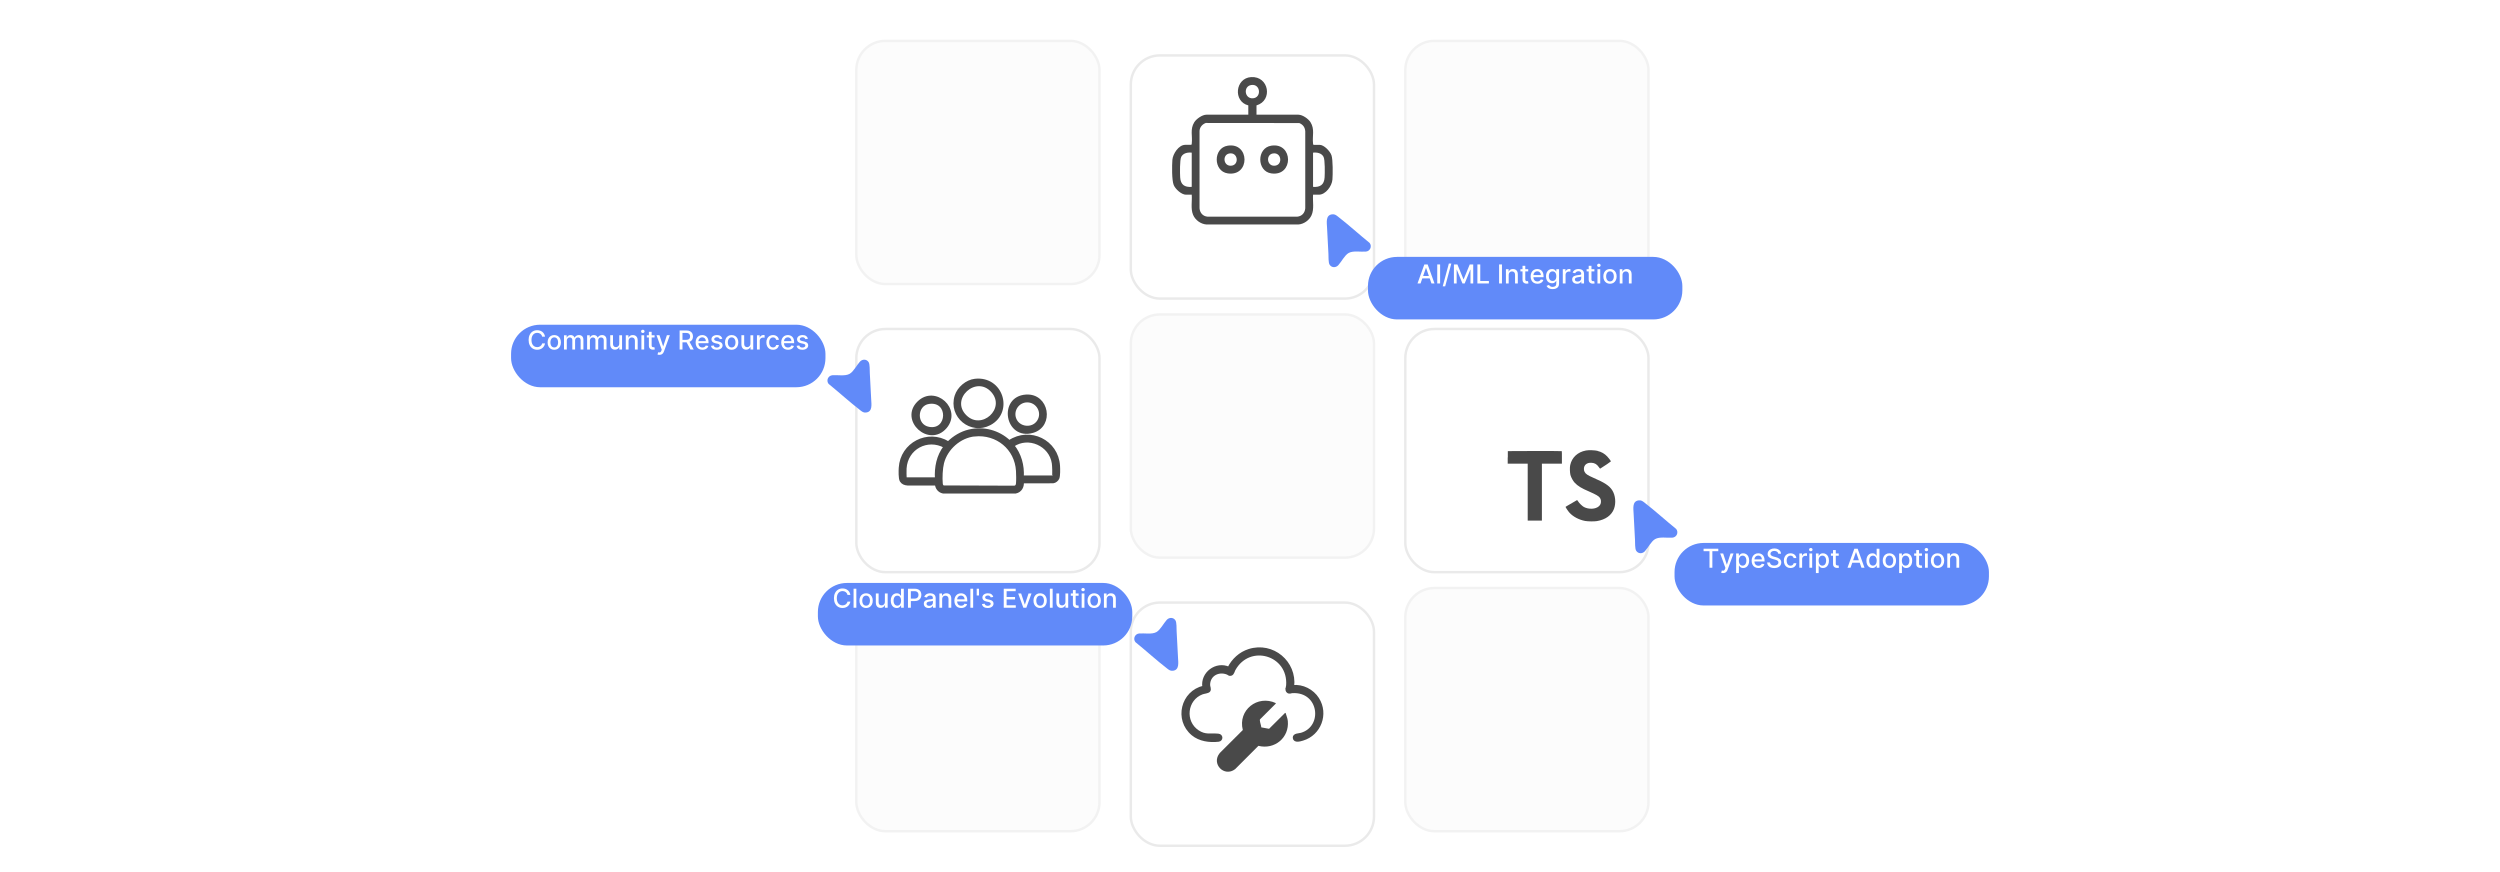 <?xml version="1.0" encoding="UTF-8"?><svg id="Layer_1" xmlns="http://www.w3.org/2000/svg" xmlns:xlink="http://www.w3.org/1999/xlink" viewBox="0 0 860 300"><defs><filter id="drop-shadow-1" x="376.56" y="6.611" width="108.72" height="108.72" filterUnits="userSpaceOnUse"><feOffset dx="0" dy="5"/><feGaussianBlur result="blur" stdDeviation="4"/><feFlood flood-color="#444" flood-opacity=".09"/><feComposite in2="blur" operator="in"/><feComposite in="SourceGraphic"/></filter><filter id="drop-shadow-2" x="376.56" y="194.77" width="108.72" height="108.72" filterUnits="userSpaceOnUse"><feOffset dx="0" dy="5"/><feGaussianBlur result="blur-2" stdDeviation="4"/><feFlood flood-color="#444" flood-opacity=".09"/><feComposite in2="blur-2" operator="in"/><feComposite in="SourceGraphic"/></filter><filter id="drop-shadow-3" x="470.88" y="100.691" width="108.72" height="108.72" filterUnits="userSpaceOnUse"><feOffset dx="0" dy="5"/><feGaussianBlur result="blur-3" stdDeviation="4"/><feFlood flood-color="#444" flood-opacity=".09"/><feComposite in2="blur-3" operator="in"/><feComposite in="SourceGraphic"/></filter><filter id="drop-shadow-4" x="282" y="100.691" width="108.72" height="108.72" filterUnits="userSpaceOnUse"><feOffset dx="0" dy="5"/><feGaussianBlur result="blur-4" stdDeviation="4"/><feFlood flood-color="#444" flood-opacity=".09"/><feComposite in2="blur-4" operator="in"/><feComposite in="SourceGraphic"/></filter><filter id="drop-shadow-5" x="458.4" y="76.21" width="132.48" height="45.84" filterUnits="userSpaceOnUse"><feOffset dx="0" dy="5"/><feGaussianBlur result="blur-5" stdDeviation="4"/><feFlood flood-color="#444" flood-opacity=".09"/><feComposite in2="blur-5" operator="in"/><feComposite in="SourceGraphic"/></filter><filter id="drop-shadow-6" x="444.24" y="61.571" width="39.36" height="42.48" filterUnits="userSpaceOnUse"><feOffset dx="0" dy="5"/><feGaussianBlur result="blur-6" stdDeviation="4"/><feFlood flood-color="#444" flood-opacity=".09"/><feComposite in2="blur-6" operator="in"/><feComposite in="SourceGraphic"/></filter><filter id="drop-shadow-7" x="564" y="174.611" width="132.24" height="45.84" filterUnits="userSpaceOnUse"><feOffset dx="0" dy="5"/><feGaussianBlur result="blur-7" stdDeviation="4"/><feFlood flood-color="#444" flood-opacity=".09"/><feComposite in2="blur-7" operator="in"/><feComposite in="SourceGraphic"/></filter><filter id="drop-shadow-8" x="549.84" y="159.97" width="39.36" height="42.48" filterUnits="userSpaceOnUse"><feOffset dx="0" dy="5"/><feGaussianBlur result="blur-8" stdDeviation="4"/><feFlood flood-color="#444" flood-opacity=".09"/><feComposite in2="blur-8" operator="in"/><feComposite in="SourceGraphic"/></filter><filter id="drop-shadow-9" x="269.28" y="188.53" width="132.24" height="45.6" filterUnits="userSpaceOnUse"><feOffset dx="0" dy="5"/><feGaussianBlur result="blur-9" stdDeviation="4"/><feFlood flood-color="#444" flood-opacity=".09"/><feComposite in2="blur-9" operator="in"/><feComposite in="SourceGraphic"/></filter><filter id="drop-shadow-10" x="378" y="200.53" width="39.36" height="42.24" filterUnits="userSpaceOnUse"><feOffset dx="0" dy="5"/><feGaussianBlur result="blur-10" stdDeviation="4"/><feFlood flood-color="#444" flood-opacity=".09"/><feComposite in2="blur-10" operator="in"/><feComposite in="SourceGraphic"/></filter><filter id="drop-shadow-11" x="163.68" y="99.49" width="132.48" height="45.84" filterUnits="userSpaceOnUse"><feOffset dx="0" dy="5"/><feGaussianBlur result="blur-11" stdDeviation="4"/><feFlood flood-color="#444" flood-opacity=".09"/><feComposite in2="blur-11" operator="in"/><feComposite in="SourceGraphic"/></filter><filter id="drop-shadow-12" x="272.4" y="111.731" width="39.6" height="42.24" filterUnits="userSpaceOnUse"><feOffset dx="0" dy="5"/><feGaussianBlur result="blur-12" stdDeviation="4"/><feFlood flood-color="#444" flood-opacity=".09"/><feComposite in2="blur-12" operator="in"/><feComposite in="SourceGraphic"/></filter></defs><rect x="389.001" y="14.062" width="83.651" height="83.651" rx="10" ry="10" fill="#fff" filter="url(#drop-shadow-1)" stroke="#eaeaea" stroke-miterlimit="10" stroke-width=".85"/><rect x="483.428" y="14.062" width="83.651" height="83.651" rx="10" ry="10" fill="#fcfcfc" stroke="#f2f2f2" stroke-miterlimit="10" stroke-width=".85"/><rect x="294.574" y="14.062" width="83.651" height="83.651" rx="10" ry="10" fill="#fcfcfc" stroke="#f2f2f2" stroke-miterlimit="10" stroke-width=".85"/><rect x="294.574" y="202.286" width="83.651" height="83.651" rx="10" ry="10" fill="#fcfcfc" stroke="#f2f2f2" stroke-miterlimit="10" stroke-width=".85"/><rect x="483.428" y="202.286" width="83.651" height="83.651" rx="10" ry="10" fill="#fcfcfc" stroke="#f2f2f2" stroke-miterlimit="10" stroke-width=".85"/><rect x="389.001" y="108.174" width="83.651" height="83.651" rx="10" ry="10" fill="#fcfcfc" stroke="#f2f2f2" stroke-miterlimit="10" stroke-width=".85"/><rect x="389.001" y="202.286" width="83.651" height="83.651" rx="10" ry="10" fill="#fff" filter="url(#drop-shadow-2)" stroke="#eaeaea" stroke-miterlimit="10" stroke-width=".85"/><rect x="483.428" y="108.174" width="83.651" height="83.651" rx="10" ry="10" fill="#fff" filter="url(#drop-shadow-3)" stroke="#eaeaea" stroke-miterlimit="10" stroke-width=".85"/><rect x="294.574" y="108.174" width="83.651" height="83.651" rx="10" ry="10" fill="#fff" filter="url(#drop-shadow-4)" stroke="#eaeaea" stroke-miterlimit="10" stroke-width=".85"/><path d="M432.233,36.256v3.2h14.402c1.432,0,3.446,1.41,4.186,2.599,1.511,2.426.563,4.759.864,7.328.022.186.016.329.199.442h2.048c1.554,0,3.613,2.189,4.093,3.587.525,1.529.468,6.614.328,8.386-.174,2.203-2.319,5.18-4.677,5.18h-1.984c-.172,2.314.447,4.927-.53,7.086-.775,1.713-2.631,3.028-4.521,3.16h-31.631c-1.964-.142-3.851-1.528-4.601-3.336-.868-2.095-.279-4.678-.451-6.91h-1.984c-1.55,0-3.658-1.936-4.222-3.331-.668-1.652-.605-6.72-.455-8.643.16-2.058,2.162-5.18,4.421-5.18h2.048c.183-.112.177-.255.199-.442.3-2.559-.647-4.918.864-7.328.738-1.177,2.764-2.599,4.186-2.599h14.402v-3.2c-5.297-1.339-4.517-9.377.955-9.734,6.155-.401,7.582,8.065,1.862,9.734ZM430.406,29.247c-2.791.452-2.311,4.769.591,4.569,3.083-.212,2.658-5.095-.591-4.569ZM414.787,42.301c-1.187.438-2.058,1.413-2.147,2.718l.001,26.635c.136,1.579,1.141,2.735,2.752,2.881h30.863c1.613-.147,2.615-1.304,2.752-2.881v-26.507c-.119-1.392-.775-2.272-2.049-2.815l-32.171-.032ZM409.957,52.513c-1.343-.161-2.937.134-3.61,1.447-.528,1.031-.452,5.717-.365,7.072.161,2.511,1.508,3.425,3.975,3.258v-11.777ZM451.691,64.29c2.467.168,3.814-.747,3.975-3.258.087-1.355.164-6.041-.365-7.072-.673-1.313-2.267-1.608-3.61-1.447v11.777Z" fill="#494949"/><path d="M422.342,50.112c7.612-1.184,7.771,10.66.003,9.536-5.014-.725-5.087-8.745-.003-9.536ZM422.852,52.8c-2.525.464-2.014,4.71.966,4.164,2.525-.464,2.014-4.71-.966-4.164Z" fill="#494949"/><path d="M437.32,50.112c7.614-1.184,7.763,10.659.003,9.536-5.014-.725-5.087-8.745-.003-9.536ZM437.83,52.8c-2.525.464-2.014,4.71.966,4.164,2.525-.464,2.014-4.71-.966-4.164Z" fill="#494949"/><path d="M518.65,157.34v2.157h6.881v19.584h4.883v-19.584h6.881v-2.117c0-1.191,0-2.157-.053-2.183,0-.04-4.195-.053-9.289-.053l-9.263.04v2.17l-.04-.013h0ZM549.575,155.13c1.35.318,2.382.926,3.308,1.892.49.529,1.217,1.456,1.27,1.694,0,.079-2.289,1.628-3.679,2.488-.053.04-.265-.185-.476-.529-.688-.979-1.389-1.403-2.488-1.482-1.588-.106-2.647.728-2.647,2.117,0,.423.079.662.238,1.006.357.728,1.019,1.165,3.07,2.064,3.784,1.628,5.425,2.699,6.418,4.234,1.125,1.72,1.376,4.42.622,6.444-.847,2.21-2.911,3.705-5.862,4.195-.926.159-3.043.132-4.036-.04-2.117-.397-4.142-1.456-5.386-2.818-.49-.529-1.429-1.945-1.376-2.038l.503-.318,1.985-1.151,1.495-.873.344.463c.437.688,1.416,1.614,1.985,1.932,1.72.887,4.023.767,5.161-.265.49-.45.701-.926.701-1.588,0-.609-.093-.887-.397-1.35-.423-.582-1.27-1.059-3.652-2.117-2.739-1.165-3.904-1.905-4.989-3.043-.622-.688-1.191-1.76-1.456-2.647-.199-.767-.265-2.647-.079-3.401.569-2.647,2.567-4.499,5.425-5.028.926-.185,3.11-.106,4.023.132l-.026.026h0Z" fill="#494949"/><path d="M438.893,241.872l-.097.246-5.318,5.304c-.111.113-.096.24-.088.383.045.729.425,1.658.5,2.412l2.67.49,5.43-5.396.246-.097c.254.935.685,1.837.775,2.815.533,5.76-4.569,9.928-10.116,8.54l-8.016,8.019c-3.759,2.883-8.35-1.862-5.267-5.561l7.917-7.91c-1.774-6.823,5.054-12.208,11.364-9.247Z" fill="#494949"/><path d="M444.697,236.167c3.38-.379,6.795,1.394,8.598,4.237,3.305,5.215.688,12.142-5.179,13.884-.863.256-2.776.868-2.907-.492-.104-1.084,1.691-1.007,2.46-1.234,8.133-2.4,6.623-15.161-3.118-14.623-.551.03-1.008.408-1.532-.045-.622-.537-.137-1.467-.088-2.166.75-10.818-13.16-14.904-18.416-5.431-.289.52-.409,1.409-1.008,1.648-.62.248-.764-.156-1.238-.35-3.112-1.27-6.508.538-6.49,4.03.003.623.481,1.442.099,1.969-.314.434-1.758.56-2.361.786-5.661,2.12-6.529,9.92-1.468,13.266,2.59,1.712,4.266.98,7.029,1.234,1.242.114,1.176,1.651.096,1.777-3.058.358-6.496-.106-8.905-2.115-5.929-4.945-3.609-14.479,3.838-16.179-.756-4.712,4.275-8.493,8.608-6.502,1.426-2.851,3.885-5.141,6.956-6.111,8.122-2.565,15.976,4.052,15.027,12.416Z" fill="#494949" stroke="#494949" stroke-miterlimit="10"/><path d="M351.695,165.763c.184,1.628-.635,3.146-2.296,3.501h-24.985c-1.336-.284-2.237-1.394-2.302-2.751l-9.947-.001c-.895-.07-1.669-.347-2.16-1.138-.486-.782-.401-3.449-.341-4.454.494-8.272,9.496-12.925,16.551-8.583,1.966-1.951,4.439-3.453,7.159-4.092,4.983-1.171,10.097.199,13.816,3.681,7.073-4.731,16.451-.177,16.96,8.355.058.976.121,3.417-.245,4.231-.274.609-.963,1.151-1.631,1.242l-10.578.009ZM335.288,149.628c-5.134.494-9.773,4.649-11.036,9.602-.489,1.92-.623,5.141-.438,7.122.051.542.193.854.67,1.139l24.396.086c.735-.029,1.053-.55,1.116-1.224.111-1.179.071-3.162 0-4.369-.453-7.766-7.026-13.095-14.71-12.355ZM351.696,164.062h10.374c.041,0,.258-.268.292-.346.233-.548.071-3.625-.039-4.374-.94-6.39-8.592-9.796-13.913-6.076,2.492,3.034,3.508,6.893,3.286,10.796ZM311.743,164.7h10.374c-.241-3.966.538-7.879,2.979-11.06-6.09-3.385-13.314.524-13.73,7.492-.03.506-.061,3.125.103,3.389.036.059.214.168.274.179Z" fill="#494949" stroke="#494949" stroke-miterlimit="10"/><path d="M335.393,130.8c9.244-1.043,12.808,10.866,5.096,14.986-6.42,3.43-13.797-2.568-11.592-9.568.857-2.72,3.635-5.095,6.497-5.418ZM332.049,143.178c5.724,5.722,14.73-2.478,9.38-8.579-5.672-6.47-15.479,2.483-9.38,8.579Z" fill="#494949" stroke="#494949" stroke-miterlimit="10"/><path d="M315.983,138.466c5.694-5.564,14.405,2.461,9.274,8.473-5.595,6.556-15.401-2.486-9.274-8.473ZM319.538,138.456c-4.69.676-4.971,7.99-0,8.879,6.99,1.25,7.384-9.943 0-8.879Z" fill="#494949" stroke="#494949" stroke-miterlimit="10"/><path d="M352.951,136.228c7.473-.498,9.24,10.193,2.303,12.193-9.092,2.621-11.396-11.587-2.303-12.193ZM353.273,137.922c-3.082.061-5.241,3.148-4.214,6.067,1.224,3.476,6.146,4.053,8.152.964,1.994-3.071-.304-7.103-3.938-7.031Z" fill="#494949" stroke="#494949" stroke-miterlimit="10"/><rect x="470.582" y="83.373" width="108.149" height="21.51" rx="10" ry="10" fill="#618af9" filter="url(#drop-shadow-5)"/><g filter="url(#drop-shadow-6)"><path d="M458.195,68.735c.874-.119,1.332.203,1.975.699,3.758,2.906,7.295,6.147,10.984,9.136.924,1.182.158,2.868-1.324,2.985-1.788.141-4.349-.4-5.91.481-1.351.762-2.464,3-3.534,4.182-.849.938-2.312.934-3.003-.171-.46-.735-.355-2.818-.405-3.762-.159-3.012-.347-6.026-.477-9.039-.069-1.599-.553-4.205,1.695-4.511Z" fill="#618af9"/></g><rect x="576.043" y="181.775" width="108.149" height="21.51" rx="10" ry="10" fill="#618af9" filter="url(#drop-shadow-7)"/><g filter="url(#drop-shadow-8)"><path d="M563.655,167.137c.874-.119,1.332.203,1.975.699,3.758,2.906,7.295,6.147,10.984,9.136.924,1.182.158,2.868-1.324,2.985-1.788.141-4.349-.4-5.91.481-1.351.762-2.464,3-3.534,4.182-.849.938-2.312.934-3.003-.171-.46-.735-.355-2.818-.405-3.762-.159-3.012-.347-6.026-.477-9.039-.069-1.599-.553-4.205,1.695-4.511Z" fill="#618af9"/></g><rect x="281.353" y="195.535" width="108.149" height="21.51" rx="10" ry="10" fill="#618af9" filter="url(#drop-shadow-9)"/><g filter="url(#drop-shadow-10)"><path d="M403.544,225.73c-.874.119-1.332-.203-1.975-.699-3.758-2.906-7.295-6.147-10.984-9.136-.924-1.182-.158-2.868,1.324-2.985,1.788-.141,4.349.4,5.91-.481,1.351-.762,2.464-3,3.534-4.182.849-.938,2.312-.934,3.003.171.46.735.355,2.818.405,3.762.159,3.012.347,6.026.477,9.039.069,1.599.553,4.205-1.695,4.511Z" fill="#618af9"/></g><rect x="175.808" y="106.701" width="108.149" height="21.51" rx="10" ry="10" fill="#618af9" filter="url(#drop-shadow-11)"/><g filter="url(#drop-shadow-12)"><path d="M297.998,136.897c-.874.119-1.332-.203-1.975-.699-3.758-2.906-7.295-6.147-10.984-9.136-.924-1.182-.158-2.868,1.324-2.985,1.788-.141,4.349.4,5.91-.481,1.351-.762,2.464-3,3.534-4.182.849-.938,2.312-.934,3.003.171.46.735.355,2.818.405,3.762.159,3.012.347,6.026.477,9.039.069,1.599.553,4.205-1.695,4.511Z" fill="#618af9"/></g><rect x="470.582" y="90.967" width="108.149" height="6.933" fill="none"/><path d="M488.667,97.512h-1.049l2.356-6.546h1.141l2.356,6.546h-1.048l-1.851-5.356h-.051l-1.853,5.356ZM488.843,94.949h3.4v.831h-3.4v-.831Z" fill="#fff"/><path d="M495.4,90.966v6.546h-.988v-6.546h.988Z" fill="#fff"/><path d="M499.255,90.66l-2.109,7.837h-.854l2.109-7.837h.854Z" fill="#fff"/><path d="M500.146,90.966h1.199l2.083,5.089h.077l2.084-5.089h1.198v6.546h-.94v-4.736h-.06l-1.931,4.727h-.78l-1.93-4.729h-.06v4.739h-.94v-6.546Z" fill="#fff"/><path d="M508.225,97.512v-6.546h.988v5.695h2.966v.851h-3.954Z" fill="#fff"/><path d="M516.675,90.966v6.546h-.988v-6.546h.988Z" fill="#fff"/><path d="M518.991,94.597v2.915h-.955v-4.909h.917v.799h.06c.113-.26.291-.469.532-.626.242-.158.547-.236.916-.236.334,0,.627.069.879.209.251.14.446.347.585.622.139.274.207.614.207,1.02v3.122h-.955v-3.008c0-.355-.093-.634-.278-.835-.185-.202-.44-.303-.764-.303-.222,0-.418.048-.59.144-.171.096-.307.235-.405.42-.1.185-.149.406-.149.666Z" fill="#fff"/><path d="M525.703,92.603v.768h-2.681v-.768h2.681ZM523.741,91.427h.955v4.644c0,.185.028.324.084.417.055.093.127.155.215.189.089.033.185.05.29.05.076,0,.144-.006.201-.016.058-.011.102-.019.134-.026l.173.79c-.056.021-.134.043-.236.065s-.231.034-.384.036c-.251.005-.485-.04-.703-.134-.217-.094-.393-.238-.527-.435-.134-.196-.201-.442-.201-.738v-4.842Z" fill="#fff"/><path d="M528.873,97.611c-.483,0-.899-.103-1.248-.311-.348-.207-.616-.5-.805-.879-.189-.378-.283-.821-.283-1.331,0-.503.095-.945.283-1.329s.452-.683.792-.898c.34-.215.738-.322,1.194-.322.276,0,.545.046.805.137.261.092.493.235.7.432s.37.45.489.763c.119.311.179.69.179,1.136v.339h-3.902v-.716h2.966c0-.251-.051-.475-.153-.67-.102-.194-.245-.349-.43-.462-.185-.112-.4-.169-.647-.169-.269,0-.502.065-.701.196s-.352.302-.46.512c-.108.21-.162.438-.162.683v.559c0,.328.059.607.175.838.116.23.278.405.487.525s.452.181.731.181c.182,0,.347-.026.495-.078.149-.053.278-.131.387-.235.109-.104.192-.233.25-.387l.904.163c-.072.267-.202.499-.389.698s-.42.354-.699.464c-.28.109-.6.164-.958.164Z" fill="#fff"/><path d="M534.102,99.456c-.39,0-.725-.052-1.005-.153-.28-.102-.509-.238-.685-.406s-.309-.352-.397-.553l.821-.339c.058.094.135.193.232.299.097.105.229.195.397.271.167.074.383.111.646.111.362,0,.662-.088.898-.264s.354-.455.354-.839v-.965h-.06c-.058.104-.14.22-.248.348-.107.128-.255.239-.442.333s-.432.141-.731.141c-.388,0-.737-.092-1.047-.273-.31-.183-.556-.452-.735-.809-.18-.357-.27-.797-.27-1.318,0-.522.089-.97.267-1.343.178-.372.422-.658.733-.857.31-.199.664-.299,1.058-.299.305,0,.551.05.738.151s.334.219.44.353c.105.134.188.252.245.354h.07v-.796h.935v5.018c0,.422-.098.769-.294,1.039-.195.271-.46.471-.794.601-.333.13-.709.195-1.127.195ZM534.093,96.646c.274,0,.507-.065.698-.193.19-.129.335-.315.435-.556.099-.242.148-.532.148-.871,0-.33-.049-.621-.147-.873-.098-.251-.241-.447-.431-.589-.19-.143-.425-.213-.703-.213-.288,0-.527.074-.72.222-.191.148-.336.35-.433.603-.097.254-.145.537-.145.851,0,.321.049.604.146.847.099.243.244.433.436.569.193.136.431.204.715.204Z" fill="#fff"/><path d="M537.599,97.512v-4.909h.924v.78h.051c.09-.265.248-.473.475-.625s.484-.229.771-.229c.06,0,.131.002.213.006.082.005.146.01.193.017v.914c-.038-.011-.106-.023-.204-.037-.099-.014-.196-.021-.295-.021-.226,0-.426.047-.602.142-.176.096-.315.227-.418.394-.102.167-.153.357-.153.57v2.998h-.955Z" fill="#fff"/><path d="M542.485,97.621c-.311,0-.593-.058-.844-.174-.252-.116-.45-.285-.597-.507-.145-.222-.219-.493-.219-.815,0-.277.054-.505.16-.685.106-.179.25-.32.432-.425.181-.104.383-.184.606-.236.225-.054.452-.094.685-.122.294-.033.532-.061.716-.084s.316-.06.399-.11c.083-.052.125-.135.125-.249v-.022c0-.279-.079-.496-.235-.649s-.39-.23-.698-.23c-.321,0-.575.07-.759.212-.185.142-.311.299-.382.472l-.898-.204c.106-.299.263-.54.468-.725.206-.184.443-.318.712-.402s.551-.126.847-.126c.196,0,.404.022.625.068s.427.13.62.251c.192.121.351.295.475.519.123.225.185.516.185.874v3.26h-.933v-.671h-.038c-.062.123-.155.245-.278.364-.124.119-.282.218-.477.297-.193.079-.426.118-.696.118ZM542.692,96.854c.265,0,.491-.053.68-.157.189-.103.332-.241.432-.41.099-.17.148-.352.148-.545v-.633c-.034.034-.1.065-.196.094-.098.029-.208.054-.331.074-.124.019-.244.038-.361.054-.117.017-.215.029-.294.04-.185.023-.354.064-.507.118-.152.056-.273.135-.364.238s-.136.24-.136.411c0,.236.088.415.262.535.175.12.398.181.668.181Z" fill="#fff"/><path d="M548.471,92.603v.768h-2.681v-.768h2.681ZM546.509,91.427h.955v4.644c0,.185.028.324.084.417.055.093.127.155.215.189.089.033.185.05.29.05.076,0,.144-.006.201-.016.058-.011.102-.019.134-.026l.173.79c-.056.021-.134.043-.236.065s-.231.034-.384.036c-.251.005-.485-.04-.703-.134-.217-.094-.393-.238-.527-.435-.134-.196-.201-.442-.201-.738v-4.842Z" fill="#fff"/><path d="M550.008,91.845c-.166,0-.309-.056-.427-.167-.118-.112-.178-.246-.178-.401,0-.158.06-.293.178-.404.118-.112.261-.168.427-.168s.309.056.427.168c.118.111.178.245.178.401,0,.157-.06.292-.178.404-.118.111-.261.167-.427.167ZM549.525,97.512v-4.909h.955v4.909h-.955Z" fill="#fff"/><path d="M553.833,97.611c-.46,0-.861-.105-1.205-.316-.343-.211-.609-.506-.799-.885s-.284-.822-.284-1.33c0-.509.095-.954.284-1.336.19-.381.456-.677.799-.888.344-.211.745-.316,1.205-.316.461,0,.862.105,1.205.316s.609.507.799.888c.19.382.285.827.285,1.336,0,.508-.096.951-.285,1.33s-.456.674-.799.885-.744.316-1.205.316ZM553.837,96.809c.298,0,.545-.079.741-.236.196-.158.341-.368.436-.63.095-.262.142-.551.142-.866,0-.314-.047-.602-.142-.864-.096-.264-.24-.475-.436-.635-.196-.159-.443-.239-.741-.239-.301,0-.55.08-.747.239-.196.16-.343.371-.438.635-.095.263-.143.551-.143.864,0,.315.048.605.143.866s.241.472.438.63c.197.157.446.236.747.236Z" fill="#fff"/><path d="M558.141,94.597v2.915h-.955v-4.909h.917v.799h.06c.113-.26.291-.469.532-.626.242-.158.547-.236.916-.236.334,0,.627.069.879.209.251.14.446.347.585.622.139.274.207.614.207,1.02v3.122h-.955v-3.008c0-.355-.093-.634-.278-.835-.185-.202-.44-.303-.764-.303-.222,0-.418.048-.59.144-.171.096-.307.235-.405.42-.1.185-.149.406-.149.666Z" fill="#fff"/><rect x="576.043" y="188.759" width="108.149" height="7.542" fill="none"/><path d="M586.029,189.609v-.851h5.065v.851h-2.042v5.695h-.984v-5.695h-2.039Z" fill="#fff"/><path d="M592.737,197.145c-.143,0-.273-.011-.39-.033s-.204-.047-.262-.072l.23-.783c.175.047.331.067.467.06.137-.006.258-.057.363-.153.105-.096.198-.252.279-.47l.118-.326-1.796-4.973h1.022l1.243,3.81h.052l1.243-3.81h1.025l-2.022,5.564c-.094.256-.214.473-.358.65s-.317.311-.518.401c-.2.089-.433.134-.697.134Z" fill="#fff"/><path d="M597.231,197.145v-6.75h.933v.796h.08c.056-.102.136-.221.24-.354.104-.135.249-.252.435-.353s.431-.151.735-.151c.396,0,.75.1,1.06.3.311.2.556.489.733.866s.267.831.267,1.361c0,.531-.088.985-.265,1.363s-.42.669-.729.873c-.31.203-.662.305-1.059.305-.298,0-.541-.05-.73-.15-.19-.1-.337-.217-.443-.352-.106-.134-.189-.253-.246-.357h-.058v2.604h-.955ZM598.168,192.85c0,.345.05.647.15.907.1.26.244.463.435.608.19.146.422.22.696.22.285,0,.524-.076.716-.229.192-.152.337-.36.436-.622.099-.262.148-.557.148-.885,0-.324-.049-.615-.145-.873s-.241-.461-.435-.61c-.192-.149-.433-.224-.721-.224-.277,0-.511.071-.701.214-.191.143-.335.342-.434.598-.098.256-.146.554-.146.895Z" fill="#fff"/><path d="M604.901,195.403c-.483,0-.899-.103-1.248-.311-.348-.207-.616-.5-.805-.879-.189-.378-.283-.821-.283-1.331,0-.503.095-.945.283-1.329s.452-.683.792-.898c.34-.215.738-.322,1.194-.322.276,0,.545.046.805.137.261.092.493.235.7.432s.37.45.489.763c.119.311.179.69.179,1.136v.339h-3.902v-.716h2.966c0-.251-.051-.475-.153-.67-.102-.194-.245-.349-.43-.462-.185-.112-.4-.169-.647-.169-.269,0-.502.065-.701.196s-.352.302-.46.512c-.108.21-.162.438-.162.683v.559c0,.328.059.607.175.838.116.23.278.405.487.525s.452.181.731.181c.182,0,.347-.026.495-.078.149-.053.278-.131.387-.235.109-.104.192-.233.25-.387l.904.163c-.072.267-.202.499-.389.698s-.42.354-.699.464c-.28.109-.6.164-.958.164Z" fill="#fff"/><path d="M611.719,190.478c-.034-.303-.175-.537-.422-.704-.247-.168-.559-.251-.934-.251-.269,0-.5.042-.696.126s-.348.199-.455.345c-.108.146-.162.311-.162.497,0,.156.037.29.11.403.073.112.171.207.291.282.12.076.25.139.389.189.138.051.272.092.399.123l.639.167c.209.051.423.12.643.207.22.088.423.203.61.346s.34.319.456.53c.115.211.174.464.174.758,0,.37-.096.699-.286.987-.19.287-.467.515-.828.681-.36.166-.797.249-1.309.249-.49,0-.914-.077-1.272-.233-.358-.155-.639-.376-.841-.663-.202-.286-.315-.627-.336-1.02h.991c.019.236.097.433.231.589.136.157.309.273.521.349.212.076.444.113.698.113.278,0,.527-.044.746-.132.218-.089.391-.213.516-.371.126-.159.189-.345.189-.558,0-.194-.055-.352-.164-.477-.109-.123-.258-.226-.444-.307s-.397-.152-.631-.214l-.773-.211c-.524-.143-.94-.352-1.245-.63s-.459-.644-.459-1.1c0-.377.102-.706.307-.987.205-.281.482-.5.831-.657.35-.156.744-.234,1.183-.234.443,0,.835.077,1.175.233.34.155.607.369.804.641s.299.583.307.935h-.952Z" fill="#fff"/><path d="M615.931,195.403c-.475,0-.884-.107-1.226-.324-.342-.216-.605-.515-.788-.896-.183-.381-.274-.818-.274-1.31,0-.498.094-.939.281-1.321.188-.382.452-.681.793-.896.341-.215.742-.322,1.204-.322.373,0,.706.068.998.206.291.137.527.329.707.576.181.248.287.536.321.866h-.93c-.051-.23-.168-.428-.35-.594-.183-.167-.426-.25-.731-.25-.267,0-.499.07-.698.21s-.354.338-.465.594c-.111.257-.167.56-.167.91,0,.357.055.666.163.927.109.26.263.461.462.604s.435.214.705.214c.181,0,.346-.033.493-.101.148-.066.273-.163.374-.289.102-.126.173-.276.213-.454h.93c-.034.318-.137.602-.31.851s-.403.445-.692.588c-.288.143-.627.214-1.015.214Z" fill="#fff"/><path d="M618.974,195.304v-4.909h.924v.78h.051c.09-.265.248-.473.475-.625s.484-.229.771-.229c.06,0,.131.002.213.006.082.005.146.01.193.017v.914c-.038-.011-.106-.023-.204-.037-.099-.014-.196-.021-.295-.021-.226,0-.426.047-.602.142-.176.096-.315.227-.418.394-.102.167-.153.357-.153.57v2.998h-.955Z" fill="#fff"/><path d="M622.914,189.637c-.166,0-.309-.056-.427-.167-.118-.112-.178-.246-.178-.401,0-.158.06-.293.178-.404.118-.112.261-.168.427-.168s.309.056.427.168c.118.111.178.245.178.401,0,.157-.06.292-.178.404-.118.111-.261.167-.427.167ZM622.432,195.304v-4.909h.955v4.909h-.955Z" fill="#fff"/><path d="M624.672,197.145v-6.75h.933v.796h.08c.056-.102.136-.221.24-.354.104-.135.249-.252.435-.353s.431-.151.735-.151c.396,0,.75.1,1.06.3.311.2.556.489.733.866s.267.831.267,1.361c0,.531-.088.985-.265,1.363s-.42.669-.729.873c-.31.203-.662.305-1.059.305-.298,0-.541-.05-.73-.15-.19-.1-.337-.217-.443-.352-.106-.134-.189-.253-.246-.357h-.058v2.604h-.955ZM625.608,192.85c0,.345.05.647.15.907.1.26.244.463.435.608.19.146.422.22.696.22.285,0,.524-.076.716-.229.192-.152.337-.36.436-.622.099-.262.148-.557.148-.885,0-.324-.049-.615-.145-.873s-.241-.461-.435-.61c-.192-.149-.433-.224-.721-.224-.277,0-.511.071-.701.214-.191.143-.335.342-.434.598-.098.256-.146.554-.146.895Z" fill="#fff"/><path d="M632.518,190.395v.768h-2.681v-.768h2.681ZM630.556,189.219h.955v4.644c0,.185.028.324.084.417.055.093.127.155.215.189.089.033.185.05.29.05.076,0,.144-.006.201-.016.058-.011.102-.019.134-.026l.173.79c-.056.021-.134.043-.236.065s-.231.034-.384.036c-.251.005-.485-.04-.703-.134-.217-.094-.393-.238-.527-.435-.134-.196-.201-.442-.201-.738v-4.842Z" fill="#fff"/><path d="M636.586,195.304h-1.049l2.356-6.546h1.141l2.356,6.546h-1.048l-1.851-5.356h-.051l-1.853,5.356ZM636.762,192.741h3.4v.831h-3.4v-.831Z" fill="#fff"/><path d="M644.093,195.4c-.397,0-.75-.102-1.06-.305-.31-.204-.553-.495-.729-.873s-.264-.832-.264-1.363c0-.53.089-.984.267-1.361s.422-.666.733-.866c.31-.2.664-.3,1.058-.3.305,0,.551.05.737.151.185.102.331.219.435.353.102.134.184.252.241.354h.058v-2.433h.955v6.546h-.933v-.764h-.08c-.058.104-.141.224-.248.357-.107.135-.255.252-.442.352-.188.101-.431.15-.729.15ZM644.304,194.585c.274,0,.507-.073.698-.22.19-.145.335-.349.435-.608.099-.26.148-.562.148-.907,0-.342-.049-.64-.147-.895-.098-.256-.241-.455-.431-.598-.19-.143-.425-.214-.703-.214-.288,0-.527.074-.72.224-.191.149-.336.352-.433.61s-.145.549-.145.873c0,.328.049.623.146.885.099.262.244.47.436.622.193.152.431.229.715.229Z" fill="#fff"/><path d="M649.953,195.403c-.46,0-.861-.105-1.205-.316-.343-.211-.609-.506-.799-.885s-.284-.822-.284-1.33c0-.509.095-.954.284-1.336.19-.381.456-.677.799-.888.344-.211.745-.316,1.205-.316.461,0,.862.105,1.205.316s.609.507.799.888c.19.382.285.827.285,1.336,0,.508-.096.951-.285,1.33s-.456.674-.799.885-.744.316-1.205.316ZM649.957,194.601c.298,0,.545-.079.741-.236.196-.158.341-.368.436-.63.095-.262.142-.551.142-.866,0-.314-.047-.602-.142-.864-.096-.264-.24-.475-.436-.635-.196-.159-.443-.239-.741-.239-.301,0-.55.08-.747.239-.196.16-.343.371-.438.635-.095.263-.143.551-.143.864,0,.315.048.605.143.866s.241.472.438.63c.197.157.446.236.747.236Z" fill="#fff"/><path d="M653.306,197.145v-6.75h.933v.796h.08c.056-.102.136-.221.24-.354.104-.135.249-.252.435-.353s.431-.151.735-.151c.396,0,.75.1,1.06.3.311.2.556.489.733.866s.267.831.267,1.361c0,.531-.088.985-.265,1.363s-.42.669-.729.873c-.31.203-.662.305-1.059.305-.298,0-.541-.05-.73-.15-.19-.1-.337-.217-.443-.352-.106-.134-.189-.253-.246-.357h-.058v2.604h-.955ZM654.242,192.85c0,.345.05.647.15.907.1.26.244.463.435.608.19.146.422.22.696.22.285,0,.524-.076.716-.229.192-.152.337-.36.436-.622.099-.262.148-.557.148-.885,0-.324-.049-.615-.145-.873s-.241-.461-.435-.61c-.192-.149-.433-.224-.721-.224-.277,0-.511.071-.701.214-.191.143-.335.342-.434.598-.098.256-.146.554-.146.895Z" fill="#fff"/><path d="M661.151,190.395v.768h-2.681v-.768h2.681ZM659.189,189.219h.955v4.644c0,.185.028.324.084.417.055.093.127.155.215.189.089.033.185.05.29.05.076,0,.144-.006.201-.016.058-.011.102-.019.134-.026l.173.79c-.056.021-.134.043-.236.065s-.231.034-.384.036c-.251.005-.485-.04-.703-.134-.217-.094-.393-.238-.527-.435-.134-.196-.201-.442-.201-.738v-4.842Z" fill="#fff"/><path d="M662.688,189.637c-.166,0-.309-.056-.427-.167-.118-.112-.178-.246-.178-.401,0-.158.06-.293.178-.404.118-.112.261-.168.427-.168s.309.056.427.168c.118.111.178.245.178.401,0,.157-.06.292-.178.404-.118.111-.261.167-.427.167ZM662.206,195.304v-4.909h.955v4.909h-.955Z" fill="#fff"/><path d="M666.514,195.403c-.46,0-.861-.105-1.205-.316-.343-.211-.609-.506-.799-.885s-.284-.822-.284-1.33c0-.509.095-.954.284-1.336.19-.381.456-.677.799-.888.344-.211.745-.316,1.205-.316.461,0,.862.105,1.205.316s.609.507.799.888c.19.382.285.827.285,1.336,0,.508-.096.951-.285,1.33s-.456.674-.799.885-.744.316-1.205.316ZM666.518,194.601c.298,0,.545-.079.741-.236.196-.158.341-.368.436-.63.095-.262.142-.551.142-.866,0-.314-.047-.602-.142-.864-.096-.264-.24-.475-.436-.635-.196-.159-.443-.239-.741-.239-.301,0-.55.08-.747.239-.196.16-.343.371-.438.635-.095.263-.143.551-.143.864,0,.315.048.605.143.866s.241.472.438.63c.197.157.446.236.747.236Z" fill="#fff"/><path d="M670.821,192.389v2.915h-.955v-4.909h.917v.799h.06c.113-.26.291-.469.532-.626.242-.158.547-.236.916-.236.334,0,.627.069.879.209.251.14.446.347.585.622.139.274.207.614.207,1.02v3.122h-.955v-3.008c0-.355-.093-.634-.278-.835-.185-.202-.44-.303-.764-.303-.222,0-.418.048-.59.144-.171.096-.307.235-.405.42-.1.185-.149.406-.149.666Z" fill="#fff"/><rect x="281.353" y="202.518" width="108.149" height="7.542" fill="none"/><path d="M292.523,204.646h-.997c-.038-.213-.109-.4-.214-.562s-.232-.299-.384-.412-.32-.198-.507-.256c-.185-.058-.384-.086-.593-.086-.377,0-.714.095-1.011.284-.298.19-.532.468-.703.834-.172.366-.258.815-.258,1.343,0,.532.086.982.258,1.349.171.366.406.644.704.831.299.188.634.281,1.007.281.207,0,.403-.028.59-.085s.355-.14.507-.251c.151-.11.279-.246.385-.407s.179-.346.219-.555l.997.003c-.053.322-.156.617-.309.887s-.347.502-.584.697c-.238.195-.509.346-.814.452s-.638.16-.997.16c-.567,0-1.072-.135-1.516-.404s-.792-.656-1.047-1.159c-.254-.503-.382-1.103-.382-1.799,0-.699.128-1.3.384-1.801.256-.502.606-.888,1.049-1.157.442-.27.946-.404,1.512-.404.347,0,.671.05.973.148s.572.244.814.435.44.423.598.697c.157.273.265.586.319.938Z" fill="#fff"/><path d="M294.585,202.517v6.546h-.955v-6.546h.955Z" fill="#fff"/><path d="M297.938,209.162c-.46,0-.861-.105-1.205-.316-.343-.211-.609-.506-.799-.885s-.284-.822-.284-1.33c0-.509.095-.954.284-1.336.19-.381.456-.677.799-.888.344-.211.745-.316,1.205-.316.461,0,.862.105,1.205.316s.609.507.799.888c.19.382.285.827.285,1.336,0,.508-.096.951-.285,1.33s-.456.674-.799.885-.744.316-1.205.316ZM297.941,208.36c.298,0,.545-.079.741-.236.196-.158.341-.368.436-.63.095-.262.142-.551.142-.866,0-.314-.047-.602-.142-.864-.096-.264-.24-.475-.436-.635-.196-.159-.443-.239-.741-.239-.301,0-.55.08-.747.239-.196.16-.343.371-.438.635-.095.263-.143.551-.143.864,0,.315.048.605.143.866s.241.472.438.63c.197.157.446.236.747.236Z" fill="#fff"/><path d="M304.399,207.027v-2.873h.959v4.909h-.94v-.851h-.052c-.112.263-.293.48-.541.654s-.557.26-.926.26c-.315,0-.594-.069-.836-.209-.241-.14-.431-.347-.568-.621-.138-.275-.206-.615-.206-1.02v-3.123h.955v3.008c0,.334.093.601.278.799s.426.297.723.297c.179,0,.357-.045.535-.134.178-.09.326-.225.444-.406.118-.181.176-.411.174-.69Z" fill="#fff"/><path d="M308.478,209.159c-.397,0-.75-.102-1.06-.305-.31-.204-.553-.495-.729-.873s-.264-.832-.264-1.363c0-.53.089-.984.267-1.361s.422-.666.733-.866c.31-.2.664-.3,1.058-.3.305,0,.551.05.737.151.185.102.331.219.435.353.102.134.184.252.241.354h.058v-2.433h.955v6.546h-.933v-.764h-.08c-.058.104-.141.224-.248.357-.107.135-.255.252-.442.352-.188.101-.431.15-.729.15ZM308.688,208.344c.274,0,.507-.073.698-.22.19-.145.335-.349.435-.608.099-.26.148-.562.148-.907,0-.342-.049-.64-.147-.895-.098-.256-.241-.455-.431-.598-.19-.143-.425-.214-.703-.214-.288,0-.527.074-.72.224-.191.149-.336.352-.433.61s-.145.549-.145.873c0,.328.049.623.146.885.099.262.244.47.436.622.193.152.431.229.715.229Z" fill="#fff"/><path d="M312.347,209.063v-6.546h2.333c.51,0,.932.093,1.266.278.335.185.585.439.752.759.166.321.249.682.249,1.082,0,.403-.084.765-.251,1.085-.167.321-.419.574-.754.761-.336.186-.758.28-1.265.28h-1.605v-.838h1.516c.321,0,.582-.056.782-.168.2-.111.348-.265.441-.458.094-.194.141-.415.141-.662s-.047-.467-.141-.658-.241-.342-.442-.45c-.201-.109-.467-.163-.795-.163h-1.239v5.698h-.988Z" fill="#fff"/><path d="M319.452,209.171c-.311,0-.593-.058-.844-.174-.252-.116-.45-.285-.597-.507-.145-.222-.219-.493-.219-.815,0-.277.054-.505.16-.685.106-.179.25-.32.432-.425.181-.104.383-.184.606-.236.225-.054.452-.094.685-.122.294-.033.532-.061.716-.084s.316-.06.399-.11c.083-.052.125-.135.125-.249v-.022c0-.279-.079-.496-.235-.649s-.39-.23-.698-.23c-.321,0-.575.07-.759.212-.185.142-.311.299-.382.472l-.898-.204c.106-.299.263-.54.468-.725.206-.184.443-.318.712-.402s.551-.126.847-.126c.196,0,.404.022.625.068s.427.13.62.251c.192.121.351.295.475.519.123.225.185.516.185.874v3.26h-.933v-.671h-.038c-.062.123-.155.245-.278.364-.124.119-.282.218-.477.297-.193.079-.426.118-.696.118ZM319.659,208.405c.265,0,.491-.053.68-.157.189-.103.332-.241.432-.41.099-.17.148-.352.148-.545v-.633c-.034.034-.1.065-.196.094-.098.029-.208.054-.331.074-.124.019-.244.038-.361.054-.117.017-.215.029-.294.04-.185.023-.354.064-.507.118-.152.056-.273.135-.364.238s-.136.24-.136.411c0,.236.088.415.262.535.175.12.398.181.668.181Z" fill="#fff"/><path d="M324.102,206.148v2.915h-.955v-4.909h.917v.799h.06c.113-.26.291-.469.532-.626.242-.158.547-.236.916-.236.334,0,.627.069.879.209.251.14.446.347.585.622.139.274.207.614.207,1.02v3.122h-.955v-3.008c0-.355-.093-.634-.278-.835-.185-.202-.44-.303-.764-.303-.222,0-.418.048-.59.144-.171.096-.307.235-.405.42-.1.185-.149.406-.149.666Z" fill="#fff"/><path d="M330.638,209.162c-.483,0-.899-.103-1.248-.311-.348-.207-.616-.5-.805-.879-.189-.378-.283-.821-.283-1.331,0-.503.095-.945.283-1.329s.452-.683.792-.898c.34-.215.738-.322,1.194-.322.276,0,.545.046.805.137.261.092.493.235.7.432s.37.45.489.763c.119.311.179.69.179,1.136v.339h-3.902v-.716h2.966c0-.251-.051-.475-.153-.67-.102-.194-.245-.349-.43-.462-.185-.112-.4-.169-.647-.169-.269,0-.502.065-.701.196s-.352.302-.46.512c-.108.21-.162.438-.162.683v.559c0,.328.059.607.175.838.116.23.278.405.487.525s.452.181.731.181c.182,0,.347-.026.495-.078.149-.053.278-.131.387-.235.109-.104.192-.233.25-.387l.904.163c-.072.267-.202.499-.389.698s-.42.354-.699.464c-.28.109-.6.164-.958.164Z" fill="#fff"/><path d="M334.764,202.517v6.546h-.955v-6.546h.955Z" fill="#fff"/><path d="M336.774,202.517v2.33h-.793v-2.33h.793Z" fill="#fff"/><path d="M341.684,205.352l-.866.153c-.036-.11-.094-.216-.171-.316-.078-.1-.183-.182-.315-.246-.132-.064-.297-.096-.495-.096-.271,0-.496.06-.678.181-.181.12-.272.275-.272.465,0,.164.06.297.183.397.121.101.317.183.588.246l.779.179c.452.104.789.266,1.011.483.221.217.332.499.332.847,0,.294-.085.556-.254.784-.17.23-.405.409-.707.539-.301.13-.65.194-1.046.194-.55,0-.999-.117-1.346-.352-.348-.235-.56-.57-.64-1.005l.924-.141c.058.24.176.422.354.545.18.122.413.184.7.184.314,0,.564-.065.751-.197.188-.131.281-.291.281-.48,0-.153-.057-.282-.171-.387s-.288-.184-.522-.236l-.831-.183c-.458-.104-.796-.271-1.015-.498-.219-.229-.327-.517-.327-.866,0-.29.08-.544.242-.761.162-.218.386-.388.672-.51.285-.123.612-.184.981-.184.531,0,.948.114,1.253.343.305.23.506.536.605.919Z" fill="#fff"/><path d="M345.287,209.063v-6.546h4.104v.851h-3.116v1.994h2.901v.847h-2.901v2.004h3.154v.851h-4.143Z" fill="#fff"/><path d="M354.837,204.154l-1.78,4.909h-1.022l-1.783-4.909h1.025l1.243,3.777h.052l1.24-3.777h1.025Z" fill="#fff"/><path d="M357.803,209.162c-.46,0-.861-.105-1.205-.316-.343-.211-.609-.506-.799-.885s-.284-.822-.284-1.33c0-.509.095-.954.284-1.336.19-.381.456-.677.799-.888.344-.211.745-.316,1.205-.316.461,0,.862.105,1.205.316s.609.507.799.888c.19.382.285.827.285,1.336,0,.508-.096.951-.285,1.33s-.456.674-.799.885-.744.316-1.205.316ZM357.807,208.36c.298,0,.545-.079.741-.236.196-.158.341-.368.436-.63.095-.262.142-.551.142-.866,0-.314-.047-.602-.142-.864-.096-.264-.24-.475-.436-.635-.196-.159-.443-.239-.741-.239-.301,0-.55.08-.747.239-.196.16-.343.371-.438.635-.095.263-.143.551-.143.864,0,.315.048.605.143.866s.241.472.438.63c.197.157.446.236.747.236Z" fill="#fff"/><path d="M362.11,202.517v6.546h-.955v-6.546h.955Z" fill="#fff"/><path d="M366.505,207.027v-2.873h.959v4.909h-.94v-.851h-.052c-.112.263-.293.48-.541.654s-.557.26-.926.26c-.315,0-.594-.069-.836-.209-.241-.14-.431-.347-.568-.621-.138-.275-.206-.615-.206-1.02v-3.123h.955v3.008c0,.334.093.601.278.799s.426.297.723.297c.179,0,.357-.045.535-.134.178-.09.326-.225.444-.406.118-.181.176-.411.174-.69Z" fill="#fff"/><path d="M371.036,204.154v.768h-2.681v-.768h2.681ZM369.074,202.978h.955v4.644c0,.185.028.324.084.417.055.093.127.155.215.189.089.033.185.05.29.05.076,0,.144-.006.201-.016.058-.011.102-.019.134-.026l.173.79c-.056.021-.134.043-.236.065s-.231.034-.384.036c-.251.005-.485-.04-.703-.134-.217-.094-.393-.238-.527-.435-.134-.196-.201-.442-.201-.738v-4.842Z" fill="#fff"/><path d="M372.573,203.396c-.166,0-.309-.056-.427-.167-.118-.112-.178-.246-.178-.401,0-.158.06-.293.178-.404.118-.112.261-.168.427-.168s.309.056.427.168c.118.111.178.245.178.401,0,.157-.06.292-.178.404-.118.111-.261.167-.427.167ZM372.091,209.063v-4.909h.955v4.909h-.955Z" fill="#fff"/><path d="M376.398,209.162c-.46,0-.861-.105-1.205-.316-.343-.211-.609-.506-.799-.885s-.284-.822-.284-1.33c0-.509.095-.954.284-1.336.19-.381.456-.677.799-.888.344-.211.745-.316,1.205-.316.461,0,.862.105,1.205.316s.609.507.799.888c.19.382.285.827.285,1.336,0,.508-.096.951-.285,1.33s-.456.674-.799.885-.744.316-1.205.316ZM376.402,208.36c.298,0,.545-.079.741-.236.196-.158.341-.368.436-.63.095-.262.142-.551.142-.866,0-.314-.047-.602-.142-.864-.096-.264-.24-.475-.436-.635-.196-.159-.443-.239-.741-.239-.301,0-.55.08-.747.239-.196.16-.343.371-.438.635-.095.263-.143.551-.143.864,0,.315.048.605.143.866s.241.472.438.63c.197.157.446.236.747.236Z" fill="#fff"/><path d="M380.706,206.148v2.915h-.955v-4.909h.917v.799h.06c.113-.26.291-.469.532-.626.242-.158.547-.236.916-.236.334,0,.627.069.879.209.251.14.446.347.585.622.139.274.207.614.207,1.02v3.122h-.955v-3.008c0-.355-.093-.634-.278-.835-.185-.202-.44-.303-.764-.303-.222,0-.418.048-.59.144-.171.096-.307.235-.405.42-.1.185-.149.406-.149.666Z" fill="#fff"/><rect x="175.808" y="113.685" width="108.149" height="7.542" fill="none"/><path d="M187.489,115.813h-.997c-.038-.213-.109-.4-.214-.562s-.232-.299-.384-.412-.32-.198-.507-.256c-.185-.058-.384-.086-.593-.086-.377,0-.714.095-1.011.284-.298.19-.532.468-.703.834-.172.366-.258.815-.258,1.343,0,.532.086.982.258,1.349.171.366.406.644.704.831.299.188.634.281,1.007.281.207,0,.403-.028.59-.085s.355-.14.507-.251c.151-.11.279-.246.385-.407s.179-.346.219-.555l.997.003c-.053.322-.156.617-.309.887s-.347.502-.584.697c-.238.195-.509.346-.814.452s-.638.16-.997.16c-.567,0-1.072-.135-1.516-.404s-.792-.656-1.047-1.159c-.254-.503-.382-1.103-.382-1.799,0-.699.128-1.3.384-1.801.256-.502.606-.888,1.049-1.157.442-.27.946-.404,1.512-.404.347,0,.671.05.973.148s.572.244.814.435.44.423.598.697c.157.273.265.586.319.938Z" fill="#fff"/><path d="M190.663,120.329c-.46,0-.861-.105-1.205-.316-.343-.211-.609-.506-.799-.885s-.284-.822-.284-1.33c0-.509.095-.954.284-1.336.19-.381.456-.677.799-.888.344-.211.745-.316,1.205-.316.461,0,.862.105,1.205.316s.609.507.799.888c.19.382.285.827.285,1.336,0,.508-.096.951-.285,1.33s-.456.674-.799.885-.744.316-1.205.316ZM190.667,119.527c.298,0,.545-.079.741-.236.196-.158.341-.368.436-.63.095-.262.142-.551.142-.866,0-.314-.047-.602-.142-.864-.096-.264-.24-.475-.436-.635-.196-.159-.443-.239-.741-.239-.301,0-.55.08-.747.239-.196.16-.343.371-.438.635-.095.263-.143.551-.143.864,0,.315.048.605.143.866s.241.472.438.63c.197.157.446.236.747.236Z" fill="#fff"/><path d="M194.016,120.23v-4.909h.917v.799h.06c.102-.271.27-.481.502-.634s.511-.229.834-.229c.328,0,.604.076.826.23s.388.364.494.633h.051c.117-.262.304-.471.56-.628.256-.156.56-.234.914-.234.445,0,.81.14,1.092.418.282.279.423.7.423,1.263v3.292h-.955v-3.202c0-.333-.091-.573-.272-.723-.182-.149-.398-.224-.649-.224-.31,0-.553.096-.726.286-.172.19-.259.435-.259.733v3.129h-.952v-3.263c0-.267-.083-.48-.249-.643-.167-.162-.383-.243-.649-.243-.181,0-.348.048-.5.143s-.274.226-.367.395c-.093.168-.14.363-.14.585v3.026h-.955Z" fill="#fff"/><path d="M201.967,120.23v-4.909h.917v.799h.06c.102-.271.27-.481.502-.634s.511-.229.834-.229c.328,0,.604.076.826.23s.388.364.494.633h.051c.117-.262.304-.471.56-.628.256-.156.56-.234.914-.234.445,0,.81.14,1.092.418.282.279.423.7.423,1.263v3.292h-.955v-3.202c0-.333-.091-.573-.272-.723-.182-.149-.398-.224-.649-.224-.31,0-.553.096-.726.286-.172.19-.259.435-.259.733v3.129h-.952v-3.263c0-.267-.083-.48-.249-.643-.167-.162-.383-.243-.649-.243-.181,0-.348.048-.5.143s-.274.226-.367.395c-.093.168-.14.363-.14.585v3.026h-.955Z" fill="#fff"/><path d="M213.027,118.194v-2.873h.959v4.909h-.94v-.851h-.052c-.112.263-.293.48-.541.654s-.557.26-.926.26c-.315,0-.594-.069-.836-.209-.241-.14-.431-.347-.568-.621-.138-.275-.206-.615-.206-1.02v-3.123h.955v3.008c0,.334.093.601.278.799s.426.297.723.297c.179,0,.357-.045.535-.134.178-.09.326-.225.444-.406.118-.181.176-.411.174-.69Z" fill="#fff"/><path d="M216.223,117.315v2.915h-.955v-4.909h.917v.799h.06c.113-.26.291-.469.532-.626.242-.158.547-.236.916-.236.334,0,.627.069.879.209.251.14.446.347.585.622.139.274.207.614.207,1.02v3.122h-.955v-3.008c0-.355-.093-.634-.278-.835-.185-.202-.44-.303-.764-.303-.222,0-.418.048-.59.144-.171.096-.307.235-.405.42-.1.185-.149.406-.149.666Z" fill="#fff"/><path d="M221.126,114.563c-.166,0-.309-.056-.427-.167-.118-.112-.178-.246-.178-.401,0-.158.06-.293.178-.404.118-.112.261-.168.427-.168s.309.056.427.168c.118.111.178.245.178.401,0,.157-.06.292-.178.404-.118.111-.261.167-.427.167ZM220.644,120.23v-4.909h.955v4.909h-.955Z" fill="#fff"/><path d="M225.175,115.321v.768h-2.681v-.768h2.681ZM223.213,114.145h.955v4.644c0,.185.028.324.084.417.055.093.127.155.215.189.089.033.185.05.29.05.076,0,.144-.006.201-.016.058-.011.102-.019.134-.026l.173.79c-.056.021-.134.043-.236.065s-.231.034-.384.036c-.251.005-.485-.04-.703-.134-.217-.094-.393-.238-.527-.435-.134-.196-.201-.442-.201-.738v-4.842Z" fill="#fff"/><path d="M226.833,122.071c-.143,0-.273-.011-.39-.033s-.204-.047-.262-.072l.23-.783c.175.047.331.067.467.06.137-.006.258-.057.363-.153.105-.096.198-.252.279-.47l.118-.326-1.796-4.973h1.022l1.243,3.81h.052l1.243-3.81h1.025l-2.022,5.564c-.094.256-.214.473-.358.65s-.317.311-.518.401c-.2.089-.433.134-.697.134Z" fill="#fff"/><path d="M233.787,120.23v-6.546h2.333c.508,0,.929.088,1.265.263.335.175.586.416.753.724.166.308.249.663.249,1.066,0,.4-.084.752-.251,1.056s-.419.54-.754.708c-.336.168-.758.253-1.265.253h-1.768v-.851h1.679c.319,0,.58-.046.781-.138.201-.091.349-.225.442-.399s.141-.385.141-.629c0-.248-.048-.462-.143-.643-.095-.182-.242-.32-.444-.417-.201-.098-.465-.145-.791-.145h-1.239v5.698h-.988ZM237.019,117.277l1.617,2.953h-1.125l-1.585-2.953h1.093Z" fill="#fff"/><path d="M241.63,120.329c-.483,0-.899-.103-1.248-.311-.348-.207-.616-.5-.805-.879-.189-.378-.283-.821-.283-1.331,0-.503.095-.945.283-1.329s.452-.683.792-.898c.34-.215.738-.322,1.194-.322.276,0,.545.046.805.137.261.092.493.235.7.432s.37.45.489.763c.119.311.179.69.179,1.136v.339h-3.902v-.716h2.966c0-.251-.051-.475-.153-.67-.102-.194-.245-.349-.43-.462-.185-.112-.4-.169-.647-.169-.269,0-.502.065-.701.196s-.352.302-.46.512c-.108.21-.162.438-.162.683v.559c0,.328.059.607.175.838.116.23.278.405.487.525s.452.181.731.181c.182,0,.347-.026.495-.078.149-.053.278-.131.387-.235.109-.104.192-.233.25-.387l.904.163c-.072.267-.202.499-.389.698s-.42.354-.699.464c-.28.109-.6.164-.958.164Z" fill="#fff"/><path d="M248.48,116.519l-.866.153c-.036-.11-.094-.216-.171-.316-.078-.1-.183-.182-.315-.246-.132-.064-.297-.096-.495-.096-.271,0-.496.06-.678.181-.181.12-.272.275-.272.465,0,.164.06.297.183.397.121.101.317.183.588.246l.779.179c.452.104.789.266,1.011.483.221.217.332.499.332.847,0,.294-.085.556-.254.784-.17.23-.405.409-.707.539-.301.13-.65.194-1.046.194-.55,0-.999-.117-1.346-.352-.348-.235-.56-.57-.64-1.005l.924-.141c.058.24.176.422.354.545.18.122.413.184.7.184.314,0,.564-.065.751-.197.188-.131.281-.291.281-.48,0-.153-.057-.282-.171-.387s-.288-.184-.522-.236l-.831-.183c-.458-.104-.796-.271-1.015-.498-.219-.229-.327-.517-.327-.866,0-.29.08-.544.242-.761.162-.218.386-.388.672-.51.285-.123.612-.184.981-.184.531,0,.948.114,1.253.343.305.23.506.536.605.919Z" fill="#fff"/><path d="M251.69,120.329c-.46,0-.861-.105-1.205-.316-.343-.211-.609-.506-.799-.885s-.284-.822-.284-1.33c0-.509.095-.954.284-1.336.19-.381.456-.677.799-.888.344-.211.745-.316,1.205-.316.461,0,.862.105,1.205.316s.609.507.799.888c.19.382.285.827.285,1.336,0,.508-.096.951-.285,1.33s-.456.674-.799.885-.744.316-1.205.316ZM251.694,119.527c.298,0,.545-.079.741-.236.196-.158.341-.368.436-.63.095-.262.142-.551.142-.866,0-.314-.047-.602-.142-.864-.096-.264-.24-.475-.436-.635-.196-.159-.443-.239-.741-.239-.301,0-.55.08-.747.239-.196.16-.343.371-.438.635-.095.263-.143.551-.143.864,0,.315.048.605.143.866s.241.472.438.63c.197.157.446.236.747.236Z" fill="#fff"/><path d="M258.152,118.194v-2.873h.959v4.909h-.94v-.851h-.052c-.112.263-.293.48-.541.654s-.557.26-.926.26c-.315,0-.594-.069-.836-.209-.241-.14-.431-.347-.568-.621-.138-.275-.206-.615-.206-1.02v-3.123h.955v3.008c0,.334.093.601.278.799s.426.297.723.297c.179,0,.357-.045.535-.134.178-.09.326-.225.444-.406.118-.181.176-.411.174-.69Z" fill="#fff"/><path d="M260.393,120.23v-4.909h.924v.78h.051c.09-.265.248-.473.475-.625s.484-.229.771-.229c.06,0,.131.002.213.006.082.005.146.01.193.017v.914c-.038-.011-.106-.023-.204-.037-.099-.014-.196-.021-.295-.021-.226,0-.426.047-.602.142-.176.096-.315.227-.418.394-.102.167-.153.357-.153.57v2.998h-.955Z" fill="#fff"/><path d="M265.918,120.329c-.475,0-.884-.107-1.226-.324-.342-.216-.605-.515-.788-.896-.183-.381-.274-.818-.274-1.31,0-.498.094-.939.281-1.321.188-.382.452-.681.793-.896.341-.215.742-.322,1.204-.322.373,0,.706.068.998.206.291.137.527.329.707.576.181.248.287.536.321.866h-.93c-.051-.23-.168-.428-.35-.594-.183-.167-.426-.25-.731-.25-.267,0-.499.07-.698.21s-.354.338-.465.594c-.111.257-.167.56-.167.91,0,.357.055.666.163.927.109.26.263.461.462.604s.435.214.705.214c.181,0,.346-.033.493-.101.148-.066.273-.163.374-.289.102-.126.173-.276.213-.454h.93c-.034.318-.137.602-.31.851s-.403.445-.692.588c-.288.143-.627.214-1.015.214Z" fill="#fff"/><path d="M271.076,120.329c-.483,0-.899-.103-1.248-.311-.348-.207-.616-.5-.805-.879-.189-.378-.283-.821-.283-1.331,0-.503.095-.945.283-1.329s.452-.683.792-.898c.34-.215.738-.322,1.194-.322.276,0,.545.046.805.137.261.092.493.235.7.432s.37.45.489.763c.119.311.179.69.179,1.136v.339h-3.902v-.716h2.966c0-.251-.051-.475-.153-.67-.102-.194-.245-.349-.43-.462-.185-.112-.4-.169-.647-.169-.269,0-.502.065-.701.196s-.352.302-.46.512c-.108.21-.162.438-.162.683v.559c0,.328.059.607.175.838.116.23.278.405.487.525s.452.181.731.181c.182,0,.347-.026.495-.078.149-.053.278-.131.387-.235.109-.104.192-.233.25-.387l.904.163c-.072.267-.202.499-.389.698s-.42.354-.699.464c-.28.109-.6.164-.958.164Z" fill="#fff"/><path d="M277.926,116.519l-.866.153c-.036-.11-.094-.216-.171-.316-.078-.1-.183-.182-.315-.246-.132-.064-.297-.096-.495-.096-.271,0-.496.06-.678.181-.181.12-.272.275-.272.465,0,.164.06.297.183.397.121.101.317.183.588.246l.779.179c.452.104.789.266,1.011.483.221.217.332.499.332.847,0,.294-.085.556-.254.784-.17.23-.405.409-.707.539-.301.13-.65.194-1.046.194-.55,0-.999-.117-1.346-.352-.348-.235-.56-.57-.64-1.005l.924-.141c.058.24.176.422.354.545.18.122.413.184.7.184.314,0,.564-.065.751-.197.188-.131.281-.291.281-.48,0-.153-.057-.282-.171-.387s-.288-.184-.522-.236l-.831-.183c-.458-.104-.796-.271-1.015-.498-.219-.229-.327-.517-.327-.866,0-.29.08-.544.242-.761.162-.218.386-.388.672-.51.285-.123.612-.184.981-.184.531,0,.948.114,1.253.343.305.23.506.536.605.919Z" fill="#fff"/></svg>